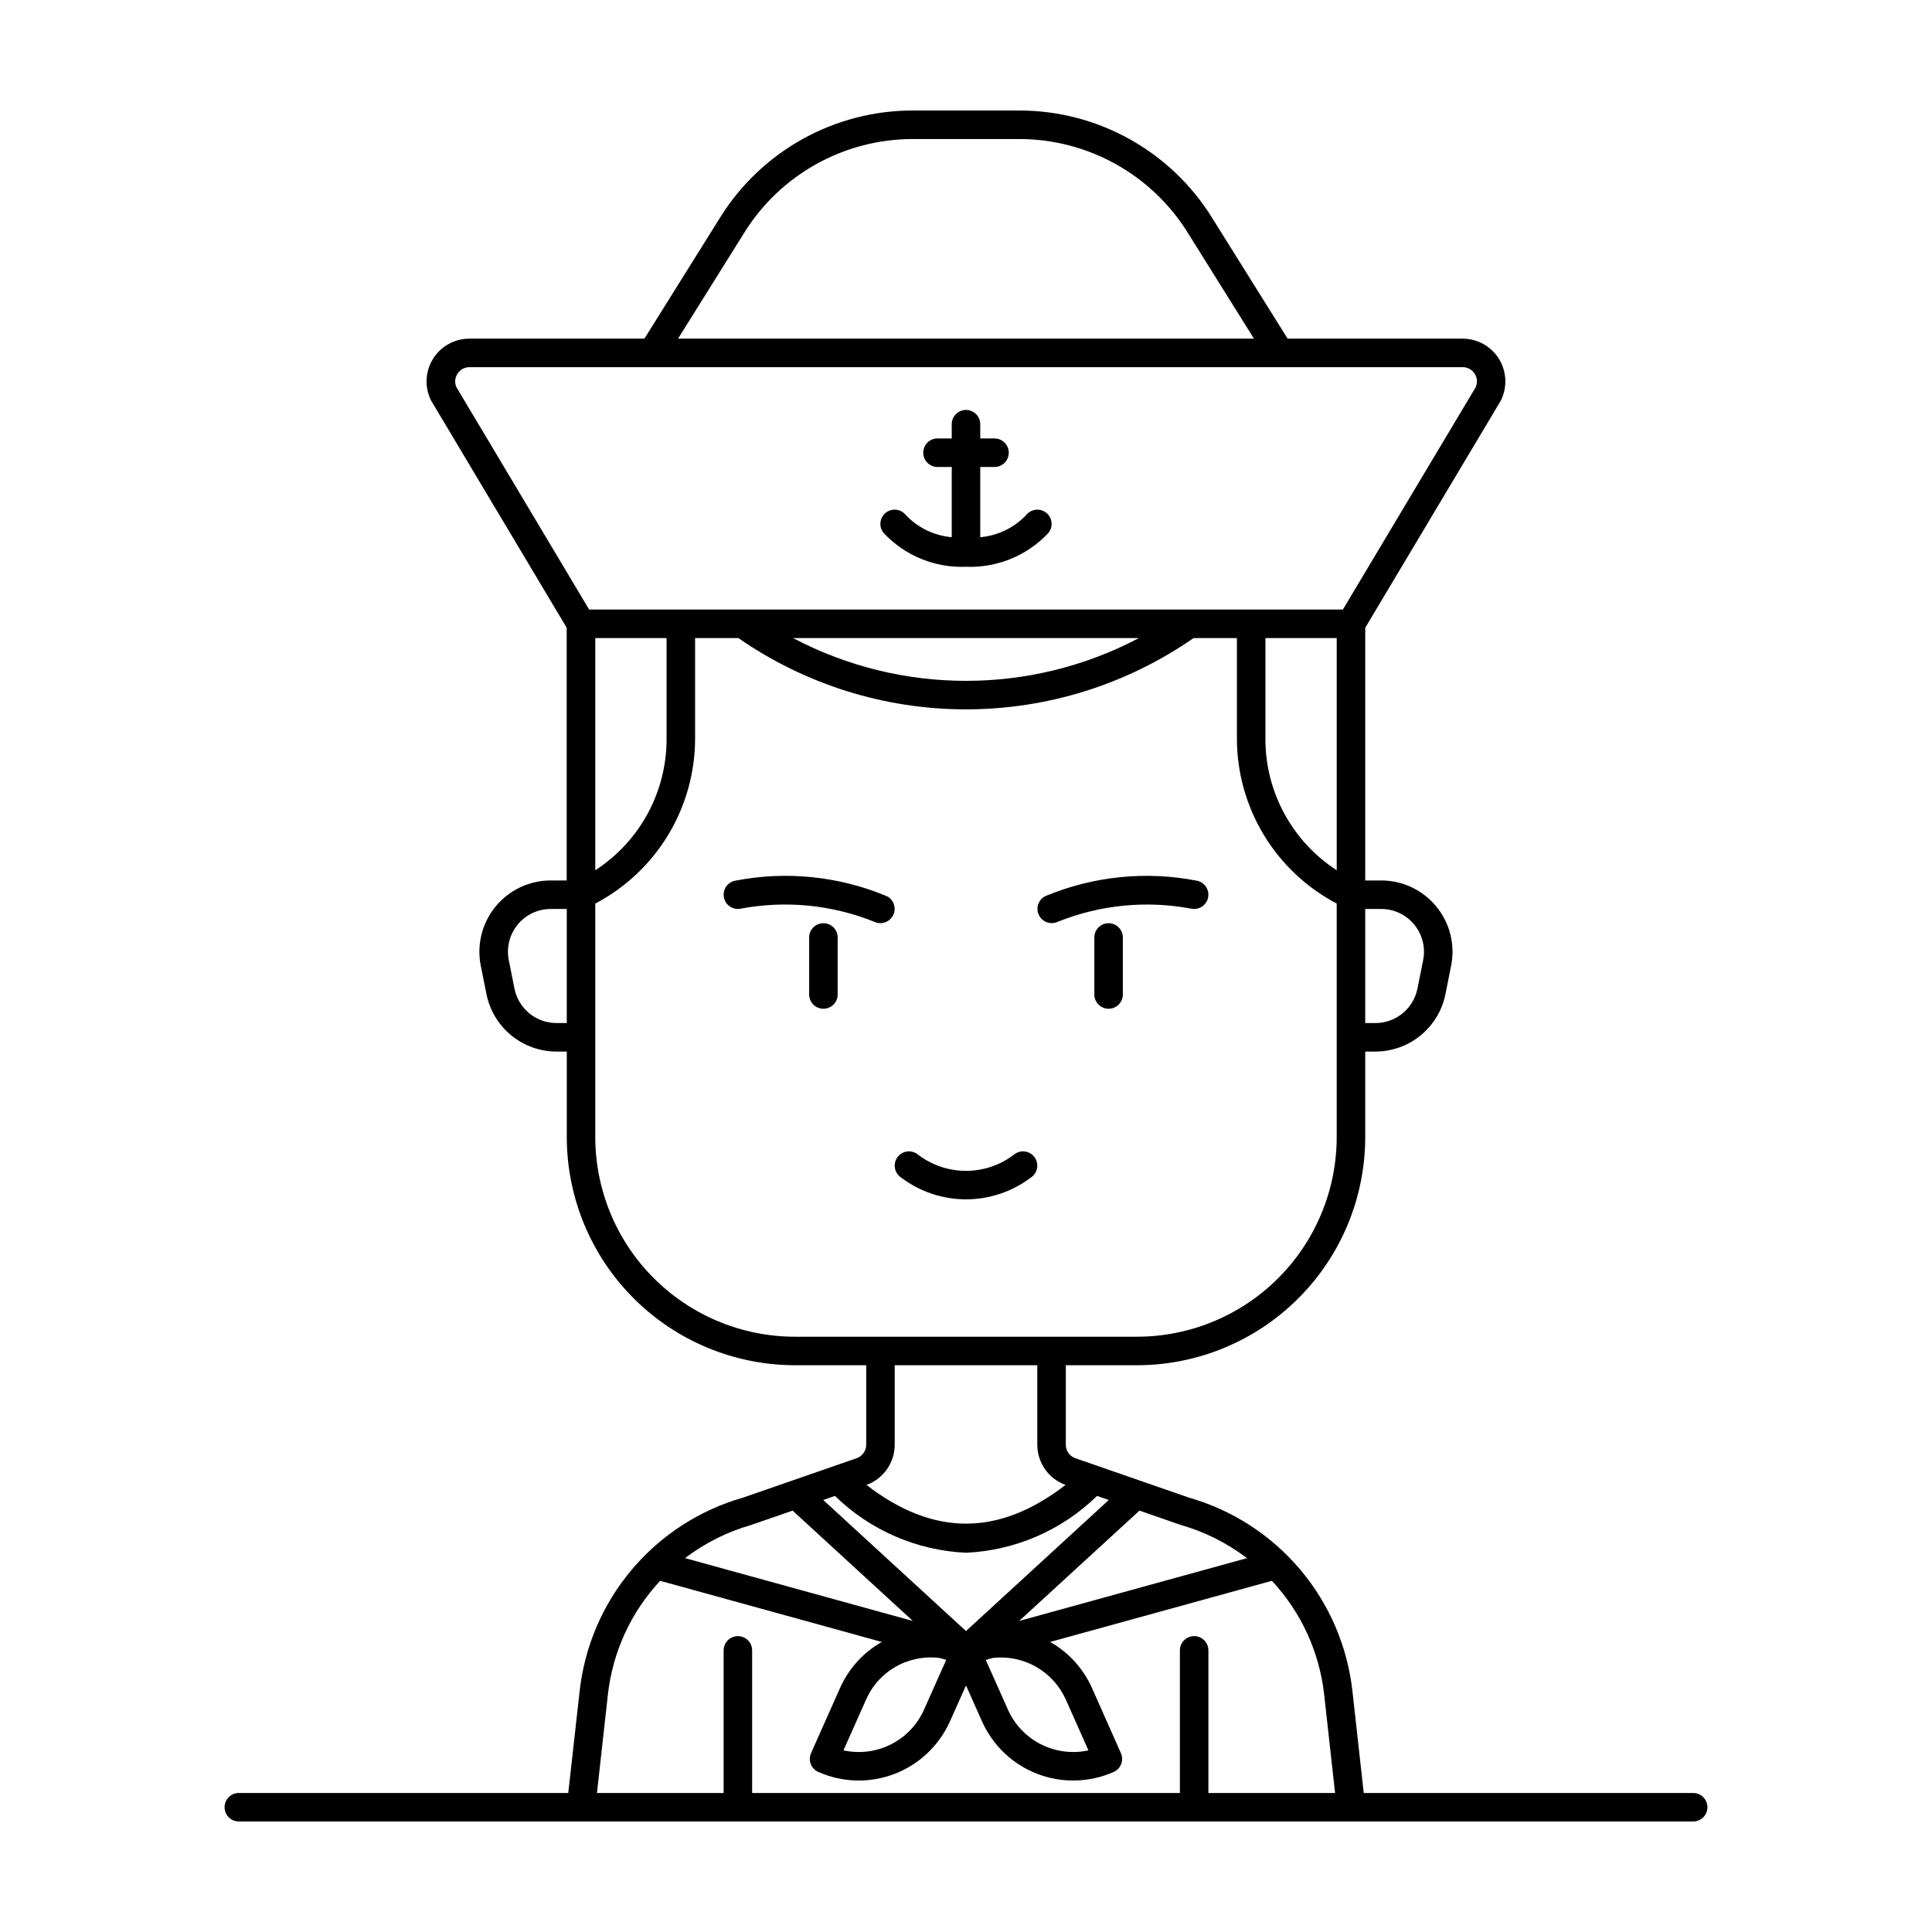 <?xml version="1.0" encoding="UTF-8"?>
<!-- Uploaded to: ICON Repo, www.svgrepo.com, Generator: ICON Repo Mixer Tools -->
<svg fill="#000000" width="800px" height="800px" version="1.1" viewBox="144 144 512 512" xmlns="http://www.w3.org/2000/svg">
 <g>
  <path d="m592.71 619.16h-87.305l-2.984-26.859c-1.297-11.914-6.113-23.172-13.84-32.332s-18.008-15.809-29.531-19.094l-30.078-10.438c-1.512-0.531-2.519-1.961-2.519-3.562v-21.074h18.895-0.004c16.031-0.016 31.398-6.391 42.73-17.727 11.336-11.332 17.711-26.699 17.727-42.73v-22.668h2.723c4.363-0.012 8.594-1.527 11.969-4.297 3.379-2.766 5.695-6.617 6.559-10.895l1.512-7.559c1.109-5.551-0.328-11.305-3.918-15.68-3.59-4.379-8.949-6.914-14.609-6.914h-4.234v-66.969l35.859-60.078c0.059-0.102 0.113-0.203 0.164-0.309v-0.004c1.68-3.508 1.441-7.633-0.629-10.926-2.07-3.293-5.684-5.293-9.574-5.301h-46.395l-20.027-32.043h0.004c-11.004-17.727-30.406-28.48-51.27-28.414h-27.863c-20.859-0.066-40.266 10.688-51.266 28.414l-20.027 32.043h-46.395c-3.894 0-7.516 1.996-9.594 5.293-2.074 3.293-2.316 7.422-0.633 10.934 0.051 0.105 0.105 0.207 0.164 0.309l35.859 60.078-0.004 66.973h-4.238c-5.66 0-11.02 2.535-14.609 6.914-3.59 4.375-5.027 10.129-3.918 15.68l1.512 7.559c0.867 4.285 3.188 8.137 6.57 10.906 3.383 2.769 7.617 4.281 11.988 4.285h2.723v22.672-0.004c0.02 16.031 6.394 31.398 17.727 42.73 11.336 11.336 26.703 17.711 42.73 17.727h18.895v21.07l-0.004 0.004c0.004 1.602-1.008 3.031-2.516 3.562l-30.059 10.43c-11.527 3.285-21.809 9.934-29.539 19.094-7.727 9.16-12.543 20.418-13.84 32.332l-3 26.867h-87.301c-2.09 0-3.781 1.691-3.781 3.777 0 2.086 1.691 3.777 3.781 3.777h385.41c2.086 0 3.777-1.691 3.777-3.777 0-2.086-1.691-3.777-3.777-3.777zm-135.85-71.051c6.367 1.816 12.336 4.805 17.602 8.816l-60.367 16.641 31.879-29.242 10.707 3.723zm-30.41 46.293 5.996 13.465c-4.246 0.926-8.684 0.363-12.566-1.594-3.879-1.957-6.969-5.191-8.746-9.156l-5.894-13.227 1.934-0.535v0.004c3.969-0.434 7.969 0.402 11.434 2.387 3.465 1.984 6.207 5.016 7.844 8.656zm-26.449-38.906c13.031-0.59 25.391-5.949 34.73-15.059l3.106 1.078-37.836 34.73-37.836-34.734 3.106-1.078h-0.004c9.34 9.109 21.699 14.473 34.734 15.062zm-15.988 28.969h-0.004c2.852-1.086 5.926-1.465 8.957-1.094l1.801 0.496-5.902 13.227c-1.77 3.977-4.863 7.223-8.75 9.184-3.887 1.961-8.332 2.519-12.586 1.578l5.996-13.465c2.027-4.582 5.805-8.16 10.484-9.945zm95.336-271.37h18.895v61.535c-11.883-7.695-19.008-20.93-18.895-35.082zm30.684 71.793c3.394 0 6.613 1.523 8.766 4.152 2.152 2.625 3.016 6.078 2.348 9.406l-1.512 7.559c-1.07 5.293-5.715 9.102-11.113 9.113h-2.723v-30.23zm-168.82-179.18c9.625-15.508 26.602-24.918 44.855-24.863h27.863c18.254-0.055 35.23 9.355 44.855 24.863l17.523 28.039h-152.62zm-75.98 37.359c0.684-1.109 1.895-1.777 3.199-1.766h263.19c1.273 0 2.461 0.641 3.16 1.703 0.699 1.062 0.816 2.406 0.312 3.574l-35.219 58.961h-199.75l-35.184-58.957v-0.004c-0.504-1.145-0.395-2.465 0.289-3.512zm180.6 70.027c-28.688 15.117-62.98 15.117-91.668 0zm-144.08 0h18.895v26.453c0.113 14.152-7.012 27.387-18.895 35.082zm-10.277 102.02c-5.41 0.008-10.07-3.809-11.133-9.113l-1.512-7.559c-0.668-3.332 0.199-6.785 2.352-9.414 2.156-2.625 5.379-4.148 8.777-4.144h4.238v30.23zm10.277 30.227v-61.891c8.004-4.203 14.699-10.516 19.363-18.258 4.66-7.742 7.113-16.613 7.09-25.648v-26.453h11.469-0.004c17.711 12.301 38.762 18.895 60.324 18.895s42.609-6.594 60.32-18.895h11.477v26.453c-0.027 9.035 2.426 17.906 7.09 25.648 4.664 7.738 11.359 14.055 19.359 18.258v61.891c-0.016 14.027-5.594 27.473-15.512 37.391s-23.363 15.496-37.391 15.512h-90.684c-14.027-0.016-27.473-5.594-37.391-15.512s-15.496-23.363-15.512-37.391zm117.14 60.457v21.074c0.004 4.769 2.996 9.027 7.481 10.648-17.695 13.68-35.047 13.68-52.75 0h0.004c4.484-1.621 7.477-5.879 7.481-10.648v-21.074zm-75.754 42.309 10.914-3.777 31.852 29.238-60.367-16.652v0.004c5.266-4.012 11.238-7 17.602-8.812zm121.1 71.051v-37.785c0-2.09-1.691-3.781-3.777-3.781-2.09 0-3.781 1.691-3.781 3.781v37.785h-113.36v-37.785c0-2.09-1.691-3.781-3.777-3.781-2.09 0-3.781 1.691-3.781 3.781v37.785h-33.566l2.891-26.027c1.246-11.297 6.106-21.887 13.855-30.199l58.746 16.203c-4.902 2.769-8.781 7.043-11.066 12.188l-7.684 17.262c-0.852 1.898-0.008 4.129 1.891 4.988 6.406 2.852 13.688 3.043 20.234 0.527 6.551-2.516 11.832-7.527 14.684-13.938l4.254-9.5 4.231 9.504v-0.004c2.852 6.41 8.133 11.422 14.684 13.938 6.547 2.516 13.828 2.324 20.238-0.527 1.895-0.859 2.738-3.09 1.887-4.988l-7.664-17.262c-2.289-5.144-6.176-9.414-11.078-12.188l58.762-16.203h0.004c7.75 8.312 12.609 18.902 13.855 30.199l2.883 26.027z"/>
  <path d="m379.02 381.5c-12.668-5.301-26.617-6.734-40.098-4.125-2.059 0.348-3.445 2.297-3.098 4.356 0.348 2.059 2.297 3.449 4.356 3.098 11.918-2.269 24.23-1.078 35.488 3.441 1.863 0.895 4.098 0.125 5.019-1.723 0.922-1.848 0.188-4.094-1.648-5.043z"/>
  <path d="m362.21 388.66c-2.086 0-3.777 1.691-3.777 3.777v15.113c0 2.086 1.691 3.781 3.777 3.781 2.09 0 3.781-1.695 3.781-3.781v-15.113c0-2.086-1.691-3.777-3.781-3.777z"/>
  <path d="m459.82 384.83c2.062 0.352 4.012-1.039 4.359-3.098s-1.039-4.008-3.098-4.356c-13.48-2.609-27.43-1.172-40.098 4.125-1.836 0.945-2.57 3.191-1.648 5.039 0.922 1.852 3.156 2.617 5.019 1.723 11.25-4.508 23.559-5.699 35.465-3.434z"/>
  <path d="m437.79 388.66c-2.086 0-3.781 1.691-3.781 3.777v15.113c0 2.086 1.695 3.781 3.781 3.781 2.086 0 3.777-1.695 3.777-3.781v-15.113c0-2.086-1.691-3.777-3.777-3.777z"/>
  <path d="m412.97 449.79c-3.695 2.914-8.266 4.5-12.973 4.5s-9.277-1.586-12.973-4.5c-1.723-1.184-4.074-0.75-5.258 0.973-1.184 1.719-0.746 4.07 0.973 5.254 4.961 3.777 11.023 5.82 17.258 5.82 6.231 0 12.293-2.043 17.254-5.82 1.719-1.184 2.156-3.535 0.973-5.254-1.184-1.723-3.535-2.156-5.254-0.973z"/>
  <path d="m400 294.2c8.215 0.328 16.168-2.926 21.793-8.918 0.652-0.77 0.969-1.766 0.883-2.769-0.09-1.004-0.574-1.93-1.348-2.574s-1.773-0.953-2.773-0.859c-1.004 0.094-1.93 0.586-2.566 1.367-3.207 3.402-7.551 5.512-12.211 5.918v-18.613h3.777c2.086 0 3.781-1.691 3.781-3.781 0-2.086-1.695-3.777-3.781-3.777h-3.777v-3.777c0-2.09-1.691-3.781-3.777-3.781-2.09 0-3.781 1.691-3.781 3.781v3.777h-3.777c-2.086 0-3.777 1.691-3.777 3.777 0 2.09 1.691 3.781 3.777 3.781h3.777v18.617-0.004c-4.656-0.406-9.004-2.516-12.211-5.918-0.637-0.781-1.562-1.273-2.562-1.367-1.004-0.094-2.004 0.215-2.777 0.859-0.773 0.645-1.258 1.57-1.348 2.574-0.086 1.004 0.23 2 0.883 2.769 5.629 5.992 13.582 9.246 21.797 8.918z"/>
 </g>
</svg>